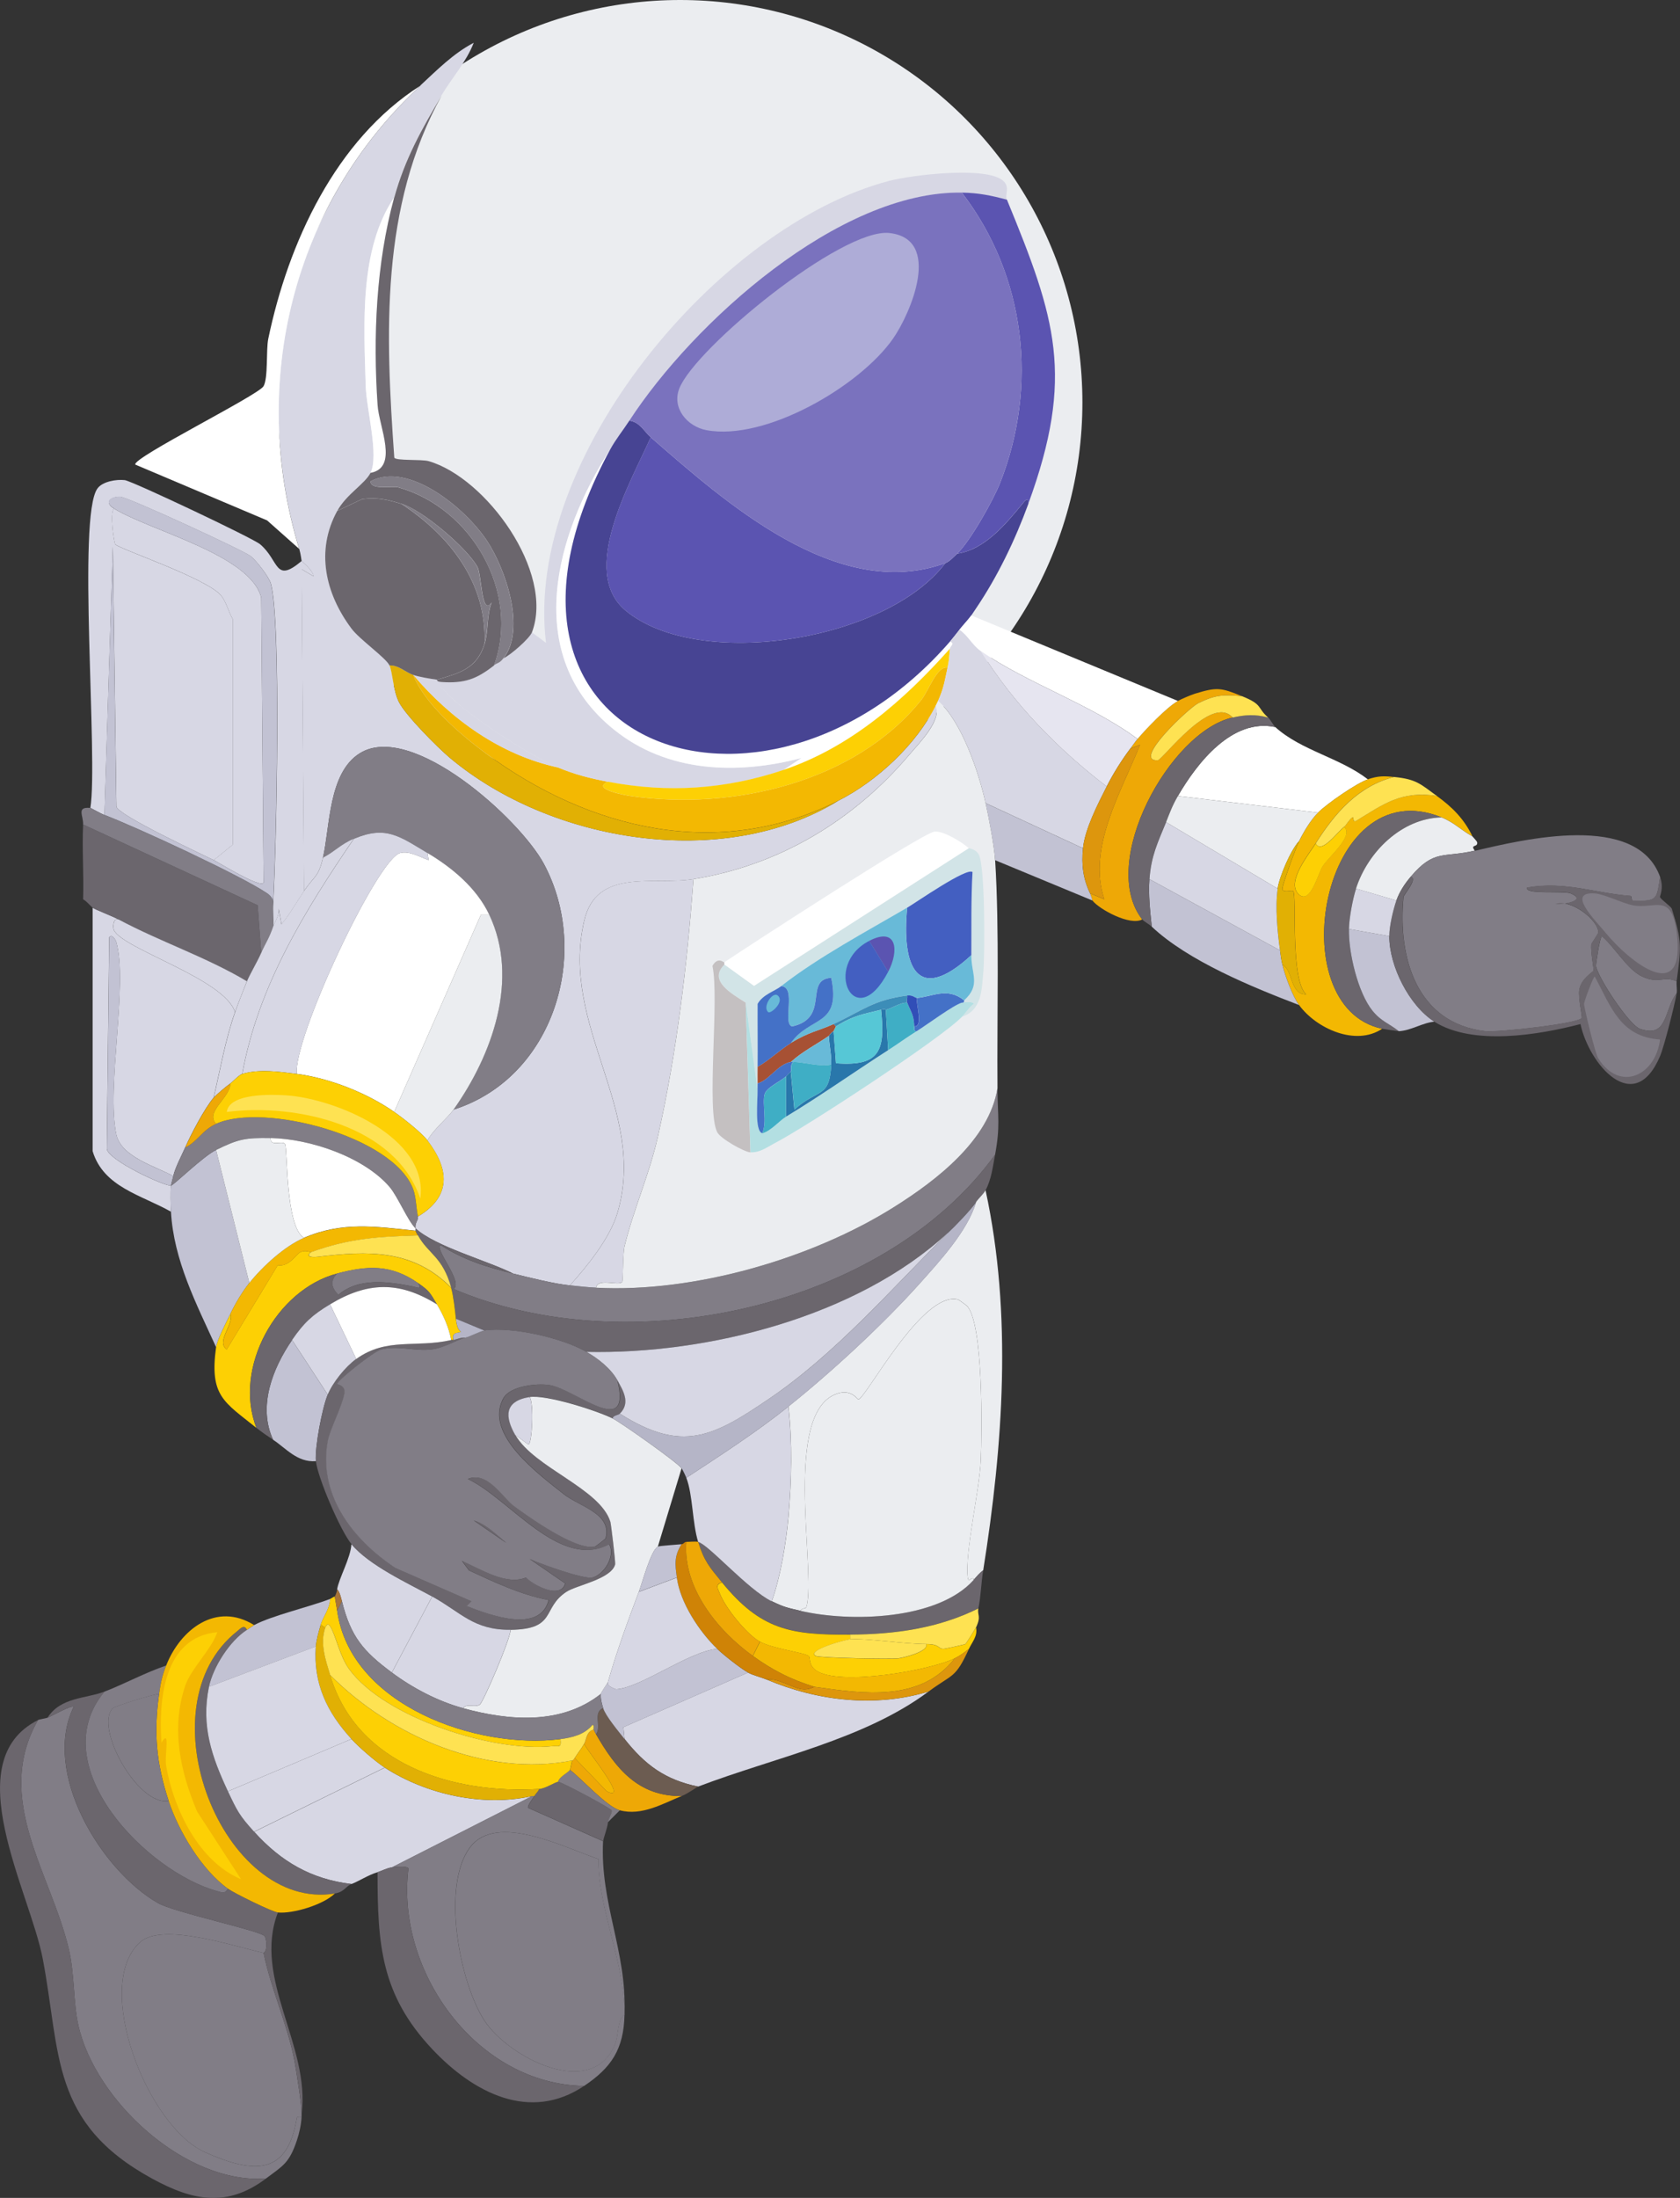 <?xml version="1.0" encoding="UTF-8"?>
<svg id="_レイヤー_2" data-name="レイヤー 2" xmlns="http://www.w3.org/2000/svg" viewBox="0 0 257.74 337.11"><rect x="0" y="0" width="257.74" height="337.11" fill="#333333" stroke="none"/>
  <defs>
    <style>
      .cls-1 {
        fill: #f3b802;
      }

      .cls-2 {
        fill: #fee252;
      }

      .cls-3 {
        fill: #435fc1;
      }

      .cls-4 {
        fill: #fff;
      }

      .cls-5 {
        fill: #e1b004;
      }

      .cls-6 {
        fill: #817d86;
      }

      .cls-7 {
        fill: #b5b5c7;
      }

      .cls-8 {
        fill: #c4c0c1;
      }

      .cls-9 {
        fill: #2977ab;
      }

      .cls-10 {
        fill: #56c7d6;
      }

      .cls-11 {
        fill: #d7d7e4;
      }

      .cls-12 {
        fill: #e6e5f0;
      }

      .cls-13 {
        fill: #aeacd7;
      }

      .cls-14 {
        fill: #68bad8;
      }

      .cls-15 {
        fill: #6b666d;
      }

      .cls-16 {
        fill: #c2c2d3;
      }

      .cls-17 {
        fill: #fdd004;
      }

      .cls-18 {
        fill: #6c5c51;
      }

      .cls-19 {
        fill: #314eb7;
      }

      .cls-20 {
        fill: #5b54b1;
      }

      .cls-21 {
        fill: #7a72be;
      }

      .cls-22 {
        fill: #cf8306;
      }

      .cls-23 {
        fill: #eea806;
      }

      .cls-24 {
        fill: #3c8db8;
      }

      .cls-25 {
        fill: #474493;
      }

      .cls-26 {
        fill: #dd960d;
      }

      .cls-27 {
        fill: #a87439;
      }

      .cls-28 {
        fill: #4471c7;
      }

      .cls-29 {
        fill: #3faec5;
      }

      .cls-30 {
        fill: #a75134;
      }

      .cls-31 {
        fill: #b3dfe2;
      }

      .cls-32 {
        fill: #d2e4e7;
      }

      .cls-33 {
        fill: #ebedf0;
      }
    </style>
  </defs>
  <g id="astronaut">
    <g>
      <circle class="cls-33" cx="104.34" cy="61.72" r="61.72"/>
      <g>
        <path class="cls-11" d="M64.49,13.15c-19.53,18.07-26.36,45.45-18.58,71.05.24.8.33,1.73.36,1.82.05.14,1.78,1.46,1.82,2.37l-1.82-1.09.36,49.37c1.64-2.42,2.21-2.09,2.91-5.1,1.1-4.7.81-13.01,5.65-16.03,7.95-4.96,24.54,10.07,28.24,16.94,7.35,13.68,1.55,32.83-13.85,37.71-.92,1.29-3.15,3.11-4.01,4.74,3.36,4.39,3.72,8.58-1.46,11.66.12.54-.51.95-.36,1.82,2.97,2.77,11.18,5.01,14.94,6.92,2.49.61,6.3,1.58,8.74,1.82,2.57-2.84,6.14-7.22,7.29-11.11,4.67-15.82-8.88-28.6-5.1-44.82,1.9-8.16,10.58-5.38,16.76-6.38,13.17-2.13,24.6-9,33.16-19.13,1.48-1.75,4.94-5.22,4.01-7.47-2.97,5.95-9.03,11.59-14.94,14.57-17.67,10.81-44.1,6.4-59.57-6.56-1.89-1.58-6.8-6.52-7.83-8.56-.9-1.77-.97-4.62-1.46-5.65-.55-1.18-4.58-3.98-5.83-5.65-4.02-5.39-5.52-11.96-2.19-18.04,1.4-2.56,4.24-4.13,5.1-5.83,1.34-2.63-.63-9.88-.73-13.3-.26-9.4-1.04-20.94,4.37-28.97,1.62-5.89,4.22-10.53,7.29-15.67,1.59-2.66,3.78-5.07,4.92-8.02-3.15,1.65-5.64,4.19-8.2,6.56Z"/>
        <path class="cls-11" d="M13.84,123.91c.12.01,1.5.83,2.19,1.09l1.28-41.17.55,39.9c.42,1.38,12.73,7.12,14.94,8.2l2.91-2.37v-34.61c-.64-1.08-1-2.68-1.82-3.64-2.28-2.66-15.66-7.12-16.21-7.83-.17-.22-.9-4.85-.18-5.47-1.59-.97-.52-1.82.91-1.82,1.1,0,18.96,8.25,20.04,9.11.9.71,2.8,3.16,3.1,4.19,1.64,5.68.85,41.21.36,49.01-.08,1.2.05,2.44,0,3.64.39-1.12,1.17-1.84.73-3.46l.55,3.1c1.3-1.59,2.31-3.41,3.46-5.1l-.36-49.37,1.82,1.09c-.04-.91-1.77-2.23-1.82-2.37-4.18,3.54-3.41-.04-6.38-2.55-1.11-.94-19.63-9.7-20.77-9.84-1.25-.15-3.4.19-4.19,1.28-3.14,4.3.13,41.52-1.09,49.01Z"/>
        <path class="cls-11" d="M14.21,139.21v37.35c1.67,5.54,7.5,6.72,12.02,9.29-.05-.84-.1-3.28,0-4.01-.94.15-9.73-3.92-9.84-5.65l.36-32.43c.47-.6,1.03.5,1.09.73,1.82,6.39-1.54,22.29,0,29.51.74,3.45,6.02,4.89,8.74,6.38.32-1.38,1.24-3.04,1.82-4.37.88-2.01,3.01-6.06,4.37-7.65,1.01-4.34,1.8-8.91,3.28-13.12-1.57-5.09-17.09-9.62-18.58-12.57-.13-.25-.25-1.93.73-1.64-.98-.53-3.6-1.52-4.01-1.82Z"/>
        <path class="cls-4" d="M45.9,84.2c-7.78-25.6-.95-52.97,18.58-71.05-12.96,8.27-20.24,24.03-23.32,38.8-.36,1.72,0,6.03-.73,7.29-.81,1.39-20.24,11.02-19.67,12.02l20.22,8.56,4.92,4.37Z"/>
        <path class="cls-15" d="M12.75,126.46c-.17,3.81.12,7.66,0,11.48.53.26,1.12,1.02,1.46,1.28.4.3,3.03,1.3,4.01,1.82,6.38,3.42,13.43,5.75,19.67,9.47.39-.98,1.59-3,2.19-4.37l-.55-7.29-26.78-12.39Z"/>
        <path class="cls-6" d="M12.75,126.46l26.78,12.39.55,7.29c.69-1.57,1.16-2.09,1.82-4.01.05-1.2-.08-2.44,0-3.64.1-.59-.49-1.17-.91-1.46-3.99-2.73-20.05-10.16-24.96-12.02-.68-.26-2.06-1.08-2.19-1.09-2.16-.2-1.03,1.19-1.09,2.55Z"/>
        <path class="cls-1" d="M93.27,119.9c-2.76-.53-5.05-1.11-7.65-2.19-8.81-1.9-16.44-7.4-22.23-14.21,1.72,4.42,7.26,9.18,11.11,12.02,15.94,11.79,35.79,16.52,54.11,7.29,5.91-2.98,11.96-8.62,14.94-14.57.11-.21.29-.56.36-.73.89-2.01,1.01-3.04,1.46-5.1-1.58-.38-2.95,3.59-4.01,4.92-10.19,12.71-28.99,17.02-44.63,14.76-.5-.07-6.18-1.03-3.46-2.19Z"/>
        <path class="cls-5" d="M59.75,102.05c.48,1.02.56,3.88,1.46,5.65,1.04,2.04,5.95,6.98,7.83,8.56,15.47,12.96,41.9,17.36,59.57,6.56-18.31,9.23-38.17,4.5-54.11-7.29-3.85-2.85-9.39-7.6-11.11-12.02-1.21-.41-2.24-1.51-3.64-1.46Z"/>
        <path class="cls-11" d="M17.49,78c-.72.61.01,5.25.18,5.47.55.71,13.93,5.17,16.21,7.83.82.96,1.18,2.56,1.82,3.64v34.61s-2.91,2.37-2.91,2.37c.75.37,7.13,4.35,7.65,3.46l-.36-43.72c-1.69-6.6-16.86-10.16-22.59-13.66Z"/>
        <path class="cls-16" d="M17.49,78c5.73,3.5,20.9,7.07,22.59,13.66l.36,43.72c-.52.89-6.9-3.1-7.65-3.46-2.21-1.08-14.51-6.82-14.94-8.2l-.55-39.9-1.28,41.17c4.9,1.86,20.97,9.3,24.96,12.02.42.29,1.01.86.91,1.46.49-7.79,1.27-43.32-.36-49.01-.3-1.03-2.2-3.48-3.1-4.19-1.08-.86-18.94-9.11-20.04-9.11-1.43,0-2.5.85-.91,1.82Z"/>
        <path class="cls-11" d="M18.21,141.03c-.98-.29-.85,1.39-.73,1.64,1.49,2.95,17.01,7.48,18.58,12.57.54-1.54,1.22-3.2,1.82-4.74-6.24-3.72-13.29-6.06-19.67-9.47Z"/>
        <path class="cls-16" d="M26.23,181.84c.04-.28.26-1.02.36-1.46-2.73-1.48-8.01-2.93-8.74-6.38-1.54-7.22,1.82-23.12,0-29.51-.06-.23-.63-1.33-1.09-.73l-.36,32.43c.1,1.73,8.9,5.79,9.84,5.65Z"/>
        <g>
          <path class="cls-11" d="M81.61,96.95c-.36.96-3.26,3.49-4.37,4.01-.65.84-.87.63-1.46,1.09-2.72,2.13-4.55,2.77-8.02,2.55-.57.78-.1.74.36,1.28,3.02,3.49,13.16,10.05,17.49,11.84,2.6,1.08,4.89,1.66,7.65,2.19,9.25,1.77,18.1,1.16,26.96-1.82l2.73-1.82c-9.85,2.58-20.56,2.26-28.78-4.37-14.15-11.41-8.98-29.9-.55-42.99.81-1.49,1.98-2.94,2.91-4.37,9.76-15,32.14-35.27,51.01-34.98,2.55.04,4.5.45,6.92,1.09-.33-.8.55-1.93-.55-2.91-2.57-2.31-14.08-.89-17.49,0-26.26,6.87-56.14,42.7-52.65,70.87l-2.19-1.64Z"/>
          <path class="cls-4" d="M56.84,72.54c4.37-.8,1.32-7.04,1.09-10.38-.71-10.48-.24-21.7,2.55-31.88-5.41,8.03-4.64,19.57-4.37,28.97.1,3.42,2.07,10.67.73,13.3Z"/>
          <path class="cls-4" d="M120.23,118.08c10.19-3.43,18.44-10.64,25.5-18.58.03-.38.87-.85,0-1.09-28.62,32.98-76.91,16.11-52.1-29.51-8.44,13.09-13.61,31.58.55,42.99,8.22,6.63,18.93,6.95,28.78,4.37l-2.73,1.82Z"/>
          <path class="cls-17" d="M120.23,118.08c-8.86,2.98-17.71,3.59-26.96,1.82-2.72,1.16,2.96,2.11,3.46,2.19,15.65,2.26,34.44-2.05,44.63-14.76,1.06-1.33,2.42-5.3,4.01-4.92.24-1.11.27-1.81.36-2.91-7.07,7.94-15.31,15.15-25.5,18.58Z"/>
          <path class="cls-11" d="M63.39,103.51c5.79,6.81,13.41,12.31,22.23,14.21-4.33-1.79-14.47-8.36-17.49-11.84-.46-.53-.93-.5-.36-1.28-.92-.06-.69-.36-.73-.36-.99-.13-2.76-.43-3.64-.73Z"/>
          <g>
            <path class="cls-15" d="M60.48,30.27c-2.79,10.18-3.26,21.4-2.55,31.88.23,3.35,3.28,9.59-1.09,10.38-.87,1.7-3.7,3.27-5.1,5.83l3.83-1.82c2.46-.29,3.88.1,6.01.73,3.29.98,10.04,6.78,11.66,9.66.67,1.19.6,7.76,2.19,5.47-.8,2.05-.46,4.33-1.09,6.38-1.18,3.79-3.84,4.46-7.29,5.47.04,0-.19.31.73.36,3.47.22,5.3-.42,8.02-2.55,4.07-11.21-3.47-24.21-14.76-27.33-.8-.22-4.24.49-4.19-.91,5.83-3.09,14.56,4.14,17.85,9.11,2.86,4.32,6.03,13.54,2.55,18.04,1.11-.52,4.01-3.05,4.37-4.01,3.46-9.23-7.05-23.68-15.85-26.23-1.09-.32-5.09-.02-5.28-.55-1.35-18.95-2.17-38.48,7.29-55.56-3.07,5.14-5.67,9.78-7.29,15.67Z"/>
            <path class="cls-15" d="M51.73,78.37c-3.33,6.08-1.84,12.65,2.19,18.04,1.24,1.67,5.27,4.47,5.83,5.65,1.4-.06,2.43,1.04,3.64,1.46.89.3,2.66.6,3.64.73,3.44-1.01,6.11-1.68,7.29-5.47.45-9.31-5.32-16.64-12.75-21.5-2.13-.63-3.55-1.02-6.01-.73l-3.83,1.82Z"/>
            <path class="cls-6" d="M75.78,102.05c.59-.46.81-.25,1.46-1.09,3.48-4.5.31-13.71-2.55-18.04-3.29-4.97-12.03-12.2-17.85-9.11-.05,1.4,3.39.69,4.19.91,11.29,3.12,18.82,16.11,14.76,27.33Z"/>
            <path class="cls-6" d="M61.57,77.27c7.43,4.85,13.2,12.19,12.75,21.5.64-2.04.3-4.33,1.09-6.38-1.59,2.29-1.52-4.28-2.19-5.47-1.62-2.87-8.37-8.68-11.66-9.66Z"/>
          </g>
          <g>
            <path class="cls-25" d="M96.55,64.52c-.93,1.43-2.1,2.88-2.91,4.37-24.81,45.62,23.48,62.49,52.1,29.51.5-.58.98-1.22,1.46-1.82.54-.69,1.37-1.55,1.82-2.19.24-.34.49-.74.73-1.09,3.33-4.93,5.98-10.46,8.02-16.03.07-1.28-.65-.31-.91,0-2.53,3.09-5.8,7.05-10.02,7.65-.5.46-1.15,1.21-1.82,1.46-9.01,11.95-37.78,16.54-49.01,7.29-7.24-5.97.73-19.65,3.83-26.6-1.03-.89-1.68-2.35-3.28-2.55Z"/>
            <path class="cls-20" d="M147.56,29.54c9.79,12.72,11.77,29.67,5.83,44.63-1.02,2.57-4.6,8.95-6.56,10.75,4.22-.6,7.49-4.57,10.02-7.65.26-.31.98-1.28.91,0,7.15-19.59,4.21-28.43-3.28-46.64-2.43-.65-4.37-1.05-6.92-1.09Z"/>
            <path class="cls-20" d="M145.01,86.38c-16.63,6.04-33.92-9.54-45.18-19.31-3.1,6.95-11.07,20.63-3.83,26.6,11.22,9.25,40,4.67,49.01-7.29Z"/>
            <g>
              <path class="cls-21" d="M96.55,64.52c1.6.2,2.25,1.66,3.28,2.55,11.26,9.77,28.55,25.35,45.18,19.31.67-.24,1.32-.99,1.82-1.46,1.96-1.8,5.54-8.18,6.56-10.75,5.94-14.97,3.97-31.91-5.83-44.63-18.87-.29-41.25,19.98-51.01,34.98Z"/>
              <path class="cls-13" d="M136.45,35.74c-7.3-.81-29.83,17.66-32.24,23.86-1.16,2.98,1.2,5.82,4.19,6.38,9.06,1.68,23.49-6.72,28.6-14.03,2.75-3.94,7.58-15.31-.55-16.21Z"/>
            </g>
          </g>
        </g>
      </g>
      <g>
        <path class="cls-6" d="M91.45,197.51c-1.28-.07-2.72-.24-4.01-.36-2.45-.24-6.26-1.21-8.74-1.82-3.94-.97-7.62-2.08-11.11-4.37-1.03.56,3.54,5.7,2,6.74,26.55,11.36,65.83,3.19,83.07-20.59.82-4.43.4-5.78.36-10.2-1.27,7.95-9.38,14.14-15.85,18.22-12.65,7.96-30.75,13.17-45.73,12.39Z"/>
        <path class="cls-15" d="M78.7,195.32c-3.76-1.92-11.97-4.15-14.94-6.92.02.12-.03.25,0,.36.06.26.23.49.36.73,1.58,2.86,3.75,3.2,5.1,8.02.34,1.23.6,3.41.73,4.74l4.37,1.82c4.34-.58,11.84,1.1,15.67,3.28,18.57.4,41.47-5.38,55.38-18.22,1.18-1.09,3.47-3.46,4.37-4.74.42-.6,1.17-1.29,1.46-1.82.91-1.72,1.11-3.59,1.46-5.47-17.24,23.78-56.52,31.95-83.07,20.59,1.54-1.04-3.04-6.18-2-6.74,3.5,2.3,7.18,3.4,11.11,4.37Z"/>
        <path class="cls-17" d="M35.34,201.52c-.57,1.19-2.03,3.95-2.19,5.1-1.03,7.51,1.21,8.38,6.19,12.39-3.61-9.2,3.08-21.24,12.39-23.68,4.7-1.23,8.24-1.42,12.39,1.46,1.79,1.25,1.82,1.46,2.91,3.28,1,1.67,1.84,3.54,2.19,5.47.12-.03.25.03.36,0-.46-1.4,1.06-1,1.09-1.28.02-.12-.54-.11-.73-2-.13-1.32-.38-3.51-.73-4.74-5.89-5.94-12.74-5.68-20.59-4.74-.44.05-1.95.1-.91-.73-.08.03-.82-.38-1.64,0-.58.27-1.74,2.32-3.46,2l-7.83,12.93c-1.72-1.23,1.2-3.93.55-5.47Z"/>
        <path class="cls-16" d="M26.23,181.84c-.1.73-.05,3.17,0,4.01.41,7.45,3.91,14.16,6.92,20.77.16-1.15,1.61-3.92,2.19-5.1.78-1.61,1.8-3.34,2.91-4.74l-5.1-20.4c-1.97.96-6.49,5.4-6.92,5.47Z"/>
        <path class="cls-16" d="M41.9,220.83c1.97,1.29,3.7,3.5,6.56,3.28-.18-2.08.95-8.14,1.82-10.2l-5.47-8.38c-3.02,4.39-5.27,10.21-2.91,15.3Z"/>
        <path class="cls-15" d="M39.35,219.01c.73.59,1.76,1.3,2.55,1.82-2.35-5.09-.11-10.91,2.91-15.3,1.85-2.69,3.12-3.83,5.83-5.47,5.72-3.46,10.59-3.61,16.4,0-1.09-1.82-1.12-2.03-2.91-3.28.69,1.12-.08.67-.73.55-3.8-.75-8.35-1.43-11.48,1.28-1.05-1.07-1.3-2.11-.18-3.28-9.31,2.44-16,14.48-12.39,23.68Z"/>
        <path class="cls-6" d="M49.55,131.56c1.81-.95,2.73-2.07,4.74-2.91,4.93-2.07,6.95-.4,11.29,2.19,3.81,2.27,7.53,5.37,9.47,9.47,4.68,9.87.46,21.5-5.47,29.88,15.4-4.88,21.2-24.03,13.85-37.71-3.7-6.88-20.29-21.9-28.24-16.94-4.84,3.02-4.55,11.34-5.65,16.03Z"/>
        <path class="cls-11" d="M87.44,197.14c1.29.13,2.73.3,4.01.36.23-1.59,3.5-.19,4.01-.91.16-.22.09-4.33.36-5.47,1.37-5.61,3.82-11.05,5.1-16.76,2.91-12.94,4.5-26.32,5.47-39.53-6.18,1-14.86-1.79-16.76,6.38-3.78,16.22,9.77,29,5.1,44.82-1.15,3.89-4.72,8.27-7.29,11.11Z"/>
        <path class="cls-33" d="M60.48,170.55c1.37.95,4.15,3.13,5.1,4.37.86-1.63,3.09-3.44,4.01-4.74,5.93-8.37,10.14-20.01,5.47-29.88h-1.28s-13.3,30.24-13.3,30.24Z"/>
        <path class="cls-6" d="M33.15,172.37c-2.15.98-2.8,2.69-4.74,3.64-.58,1.33-1.5,2.99-1.82,4.37-.1.44-.33,1.18-.36,1.46.44-.07,4.96-4.5,6.92-5.47,3.44-1.69,4.48-1.89,8.38-1.82,5.99.11,14.22,2.86,18.22,7.47,1.27,1.46,2.84,5.29,4.01,6.38-.15-.88.48-1.28.36-1.82-.27-1.26-.28-2.99-.73-4.19-3.06-8.17-23.03-13.31-30.24-10.02Z"/>
        <path class="cls-11" d="M49.55,131.56c-.7,3.01-1.27,2.69-2.91,5.1-1.15,1.69-2.16,3.51-3.46,5.1l-.55-3.1c.45,1.62-.34,2.35-.73,3.46-.66,1.92-1.13,2.44-1.82,4.01-.6,1.37-1.8,3.39-2.19,4.37-.61,1.53-1.28,3.19-1.82,4.74-1.48,4.2-2.27,8.78-3.28,13.12.47-.54,1.91-1.74,2.55-2.19.36-.25,1.32-1.3,1.82-1.46,2.43-13.43,9.57-24.99,17.12-36.07-2.01.84-2.92,1.97-4.74,2.91Z"/>
        <path class="cls-23" d="M32.79,168.36c-1.36,1.59-3.49,5.64-4.37,7.65,1.93-.95,2.58-2.66,4.74-3.64-1.76-1.86,2.17-3.97,2.19-6.19-.64.44-2.09,1.64-2.55,2.19Z"/>
        <g>
          <path class="cls-15" d="M69.59,205.52c-.11.03-.25-.03-.36,0-5.46,1.26-9.89-.45-14.57,2.91-1.68,1.21-3.58,3.59-4.37,5.47-.87,2.06-2.01,8.12-1.82,10.2.22,2.43,3.78,10.75,5.47,12.75,2.74,3.26,8.62,5.95,12.39,8.02,4.36,2.39,6.36,5.18,12.02,5.1,7.14-.1,4.74-3.32,8.56-5.83,1.55-1.02,6.85-1.94,7.47-4.19.09-.32-.63-6.24-.73-6.56-1.59-5.11-11.67-8.26-14.57-13.3-1.61-2.79-1.71-5.18,2.19-5.83,2.52-.42,10.28,2.06,12.75,3.28.05-.47.81-.46,1.09-.73,1.72-1.67.45-3.62-.36-5.1,2.27,9.2-6.49,1.34-10.38.73-1.99-.31-6.07.15-7.1,2-3.08,5.53,5.49,11.72,9.29,14.76,2.34,1.87,7.42,2.94,6.38,6.74-.03.1-1.54,1.25-1.64,1.28-2.87.62-10.04-4.47-12.39-6.19-1.71-1.26-4.11-5.47-7.1-4.19,6.53,3.13,14.1,14,21.68,10.02,1.01,1.79-.79,4.63-2.55,5.1-1.32.36-9.08-2.45-10.57-3.28-2.29-1.28-5.06-4.77-7.65-5.47l14.03,9.66c-.72,2.46-4.81.31-6.01-.91-3.04,1.24-6.86-1.26-9.84-2.55l1.09,1.46c3.94,1.83,7.89,3.7,12.21,4.55-1.32,5.19-9.1,2.28-12.57.91l.73-.73-11.66-5.1c-6.97-4.63-11.84-11.56-10.38-19.49.33-1.78,2.2-5.3,2.55-7.29.22-1.27-1.1-1.32-1.09-1.46.01-.57,5.61-4.99,6.74-5.28,2.53-.66,5.11.28,7.65,0,2.09-.23,4-1.52,5.28-1.82-.65-.07-1.22.21-1.82.36Z"/>
          <path class="cls-6" d="M74.32,204.07c-.62.08-2.22.93-2.91,1.09-1.29.3-3.2,1.59-5.28,1.82-2.54.28-5.12-.66-7.65,0-1.13.29-6.73,4.72-6.74,5.28,0,.14,1.31.19,1.09,1.46-.35,1.99-2.22,5.51-2.55,7.29-1.46,7.93,3.42,14.87,10.38,19.49l11.66,5.1-.73.73c3.47,1.37,11.25,4.28,12.57-.91-4.32-.85-8.27-2.72-12.21-4.55l-1.09-1.46c2.97,1.29,6.8,3.79,9.84,2.55,1.2,1.22,5.29,3.37,6.01.91l-14.03-9.66c2.59.69,5.36,4.19,7.65,5.47,1.48.83,9.25,3.63,10.57,3.28,1.76-.47,3.56-3.31,2.55-5.1-7.58,3.98-15.15-6.89-21.68-10.02,3-1.28,5.39,2.93,7.1,4.19,2.35,1.72,9.52,6.82,12.39,6.19.1-.02,1.61-1.18,1.64-1.28,1.04-3.8-4.04-4.88-6.38-6.74-3.8-3.03-12.37-9.22-9.29-14.76,1.03-1.85,5.12-2.32,7.1-2,3.89.61,12.65,8.47,10.38-.73-1.01-1.83-2.98-3.37-4.74-4.37-3.83-2.18-11.32-3.86-15.67-3.28Z"/>
        </g>
        <path class="cls-4" d="M41.53,174.55c-.15,1.39,1.79.33,2.19.91.42.61.04,12.7,2.91,14.39,5.91-2.53,10.99-1.73,17.12-1.09-.03-.11.02-.25,0-.36-1.17-1.09-2.74-4.91-4.01-6.38-4-4.61-12.23-7.36-18.22-7.47Z"/>
        <path class="cls-1" d="M46.63,189.86c-2.98,1.28-6.36,4.39-8.38,6.92-1.11,1.39-2.13,3.12-2.91,4.74.65,1.54-2.27,4.24-.55,5.47l7.83-12.93c1.72.32,2.88-1.74,3.46-2,.82-.38,1.56.03,1.64,0,5.89-2.11,10.2-2.37,16.4-2.55-.13-.24-.3-.47-.36-.73-6.13-.64-11.22-1.44-17.12,1.09Z"/>
        <path class="cls-2" d="M47.73,192.04c-1.03.83.47.78.91.73,7.85-.94,14.69-1.21,20.59,4.74-1.35-4.82-3.53-5.16-5.1-8.02-6.2.18-10.51.44-16.4,2.55Z"/>
        <path class="cls-7" d="M69.95,202.25c.18,1.89.74,1.88.73,2-.04.28-1.55-.12-1.09,1.28.6-.15,1.18-.43,1.82-.36.7-.16,2.3-1.01,2.91-1.09l-4.37-1.82Z"/>
        <path class="cls-4" d="M50.64,200.06l4.01,8.38c4.68-3.37,9.11-1.66,14.57-2.91-.35-1.92-1.19-3.8-2.19-5.47-5.8-3.61-10.67-3.46-16.4,0Z"/>
        <path class="cls-11" d="M44.81,205.52l5.47,8.38c.79-1.88,2.69-4.26,4.37-5.47l-4.01-8.38c-2.71,1.64-3.98,2.78-5.83,5.47Z"/>
        <path class="cls-6" d="M51.73,195.32c-1.12,1.17-.87,2.21.18,3.28,3.12-2.7,7.68-2.03,11.48-1.28.65.13,1.42.57.73-.55-4.14-2.88-7.69-2.69-12.39-1.46Z"/>
        <path class="cls-33" d="M33.15,176.38l5.1,20.4c2.02-2.53,5.4-5.64,8.38-6.92-2.87-1.7-2.5-13.78-2.91-14.39-.39-.58-2.33.48-2.19-.91-3.9-.07-4.94.13-8.38,1.82Z"/>
        <g>
          <path class="cls-4" d="M180.71,122.09l21.5,2.55c1.31-1.33,5.93-4.54,7.65-5.1-4.3-3.33-10.22-4.41-14.21-8.02-6.6-1.41-11.97,5.47-14.94,10.57Z"/>
          <path class="cls-1" d="M209.86,119.54c-1.72.56-6.34,3.77-7.65,5.1-1.16,1.18-2.16,2.89-2.91,4.37-.37.74-2.78,7.15-2.55,7.47.31.43,1.45.02,1.64.18.62.53-.51,13.62,2,15.85-2.48.08-1.98-3.69-3.64-4.55.4,1.69,1.55,4.83,2.55,6.19,2.61,3.58,8.65,6.37,12.75,3.64-15.78-3.31-9.29-39.85,9.11-32.43,1.94.78,3.01,1.97,4.74,2.91-1.31-2.69-3.09-4.47-5.47-6.19-5.44-.84-8.15,1.23-12.39,3.83-.55.34-.33-.69-.55-.55-.5.32-1.01,1.27-1.28,1.46,1.48,1.4-2.15,4.34-3.28,6.01-.73,1.09-1.97,6.28-3.83,4.19-1.68-1.89,1.69-6.01,2.73-7.65,2.96-4.66,6.53-8.82,12.02-10.2-1.66-.17-2.44-.15-4.01.36Z"/>
          <path class="cls-23" d="M183.26,106.42c-.58.18-2.05.81-2.55,1.09-1.75.98-4.83,4.22-6.19,5.83-.38.45-.74.99-1.09,1.46l1.46-.55c-2.86,7.2-8.12,15.78-5.47,23.68l-2.19-.91c.18.36.33,1.05.36,1.09,1.05,1.37,5.81,3.94,7.65,2.91-6.82-8.68,4.25-28.8,13.85-30.97-3.26-3.66-10.76,6.52-11.48,6.56-4.04.2,4.82-8.06,6.19-8.74,2.58-1.28,3.81-1.36,6.74-1.09-3.21-1.3-3.8-1.44-7.29-.36Z"/>
          <path class="cls-16" d="M176.34,134.84c-.17,2.44.11,4.88.36,7.29,5.59,5.28,15.47,9.29,22.59,12.02-1-1.37-2.15-4.5-2.55-6.19-.19-.79-.25-1.39-.36-2.19l-20.04-10.93Z"/>
          <path class="cls-15" d="M212.05,157.79c.28.06,2.42.37,2.55.36-1.48-1.18-2.69-1.49-4.01-3.1-2.28-2.78-3.72-8.97-3.64-12.57.03-1.67.58-4.61,1.09-6.19,1.81-5.62,6.97-10.78,13.12-10.93-18.4-7.42-24.89,29.12-9.11,32.43Z"/>
          <path class="cls-15" d="M189.09,110.06c-9.6,2.17-20.66,22.29-13.85,30.97.2.25,1.16.81,1.46,1.09-.26-2.41-.54-4.85-.36-7.29.25-3.56,1.28-5.65,2.55-8.74.65-1.57.93-2.47,1.82-4.01,2.96-5.1,8.34-11.98,14.94-10.57-.29-.26-.81-1.21-1.09-1.46-1.95-.53-3.5-.44-5.47,0Z"/>
          <path class="cls-16" d="M152.66,131.93l14.94,6.19s-.19-.73-.36-1.09c-1.09-2.25-1.34-4.42-1.09-6.92l-14.94-6.92c.47,2.16,1.33,6.67,1.46,8.74Z"/>
          <path class="cls-33" d="M208.04,136.3l6.19,1.82c.47-1.34,1.26-2.55,2.19-3.64,3.61-4.28,5.05-2.88,9.84-4.01-.79-1.03.51-.45.36-1.28-.03-.18-.7-.86-.73-.91-1.73-.94-2.79-2.13-4.74-2.91-6.14.15-11.31,5.31-13.12,10.93Z"/>
          <path class="cls-16" d="M206.95,142.49c-.08,3.6,1.37,9.79,3.64,12.57,1.32,1.61,2.53,1.92,4.01,3.1,1.89-.09,3.6-1.29,5.47-1.46-3.88-2.45-6.95-8.58-6.92-13.12l-6.19-1.09Z"/>
          <path class="cls-2" d="M213.87,119.17c-5.49,1.39-9.07,5.54-12.02,10.2.89,1.7,3.32-1.79,4.37-2.55.26-.19.77-1.14,1.28-1.46.22-.14,0,.89.55.55,4.23-2.59,6.95-4.67,12.39-3.83-2.57-1.87-3.17-2.57-6.56-2.91Z"/>
          <path class="cls-2" d="M189.09,110.06c1.97-.44,3.51-.53,5.47,0-1.78-1.56-.73-1.95-4.01-3.28-2.93-.27-4.16-.19-6.74,1.09-1.37.68-10.23,8.94-6.19,8.74.71-.03,8.22-10.22,11.48-6.56Z"/>
          <path class="cls-11" d="M145.74,98.41c.87.24.03.71,0,1.09-.09,1.11-.12,1.8-.36,2.91-.45,2.06-.57,3.1-1.46,5.1,3.57,3.07,6.25,10.93,7.29,15.67l14.94,6.92c.29-2.95,2.3-6.83,3.64-9.47-7.51-5.74-14.3-12.7-19.31-20.77-1.32-.92-1.97-2.41-3.28-3.28-.47.6-.96,1.25-1.46,1.82Z"/>
          <path class="cls-4" d="M147.19,96.58c1.31.87,1.96,2.36,3.28,3.28,7.01,4.89,17,8.22,24.05,13.48,1.37-1.61,4.44-4.84,6.19-5.83l-31.7-13.12c-.45.64-1.28,1.5-1.82,2.19Z"/>
          <path class="cls-33" d="M180.71,122.09c-.89,1.54-1.18,2.43-1.82,4.01l17.12,10.2c.26-1.81,1.95-5.82,3.28-7.29.75-1.49,1.75-3.19,2.91-4.37l-21.5-2.55Z"/>
          <path class="cls-5" d="M196.02,136.3c-.4,2.81-.03,6.64.36,9.47.11.79.18,1.4.36,2.19,1.66.86,1.17,4.64,3.64,4.55-2.51-2.23-1.39-15.32-2-15.85-.19-.16-1.33.25-1.64-.18-.23-.32,2.18-6.73,2.55-7.47-1.33,1.47-3.02,5.47-3.28,7.29Z"/>
          <path class="cls-17" d="M201.85,129.38c-1.04,1.64-4.42,5.76-2.73,7.65,1.86,2.09,3.09-3.1,3.83-4.19,1.13-1.67,4.76-4.61,3.28-6.01-1.05.76-3.48,4.25-4.37,2.55Z"/>
          <path class="cls-12" d="M150.47,99.86c5.01,8.07,11.8,15.03,19.31,20.77,1.02-2,2.29-4.04,3.64-5.83.36-.47.71-1.01,1.09-1.46-7.05-5.26-17.03-8.59-24.05-13.48Z"/>
          <path class="cls-26" d="M173.43,114.8c-1.36,1.79-2.62,3.83-3.64,5.83-1.35,2.65-3.36,6.53-3.64,9.47-.24,2.5,0,4.68,1.09,6.92l2.19.91c-2.66-7.9,2.61-16.48,5.47-23.68l-1.46.55Z"/>
          <g>
            <path class="cls-6" d="M226.26,130.47c-4.79,1.13-6.23-.27-9.84,4.01,1.19.24-1.06,2.72-1.09,3.1-.91,9.38,2.05,19.39,12.57,20.59,1.8.2,14.04-1.13,14.76-2,.14-.17-.58-3.16-.36-4.37.31-1.74,2.14-2.74,2.19-2.91.05-.2-.46-2.91-.36-4.01.01-.14,1.09-1.72,1.09-1.82.03-1.96-4.3-5.26-6.56-4.37.97.11,4.96-.51,2.37-1.64-1.11-.49-7.2.21-6.74-.91,5.9-1.01,10.47.88,15.85,1.28.28.02.09.72.36.73,3.84.14,3.66-.19,4.19-3.64-3.57-9.98-20.97-5.76-28.42-4.01Z"/>
            <path class="cls-6" d="M257.23,152.33c.1-.56-.08-1.25,0-1.82-1.93-.9-2.72.45-5.28-.73-2.29-1.05-4.26-4.58-6.19-6.19-.29,0-.94,4.32-.91,4.55.2,1.67,5.07,9.07,6.74,9.66,4.33,1.53,3.68-2.97,5.65-5.47Z"/>
            <g>
              <path class="cls-15" d="M216.42,134.48c-.92,1.09-1.72,2.3-2.19,3.64-.51,1.46-1.08,3.96-1.09,5.47-.02,4.54,3.04,10.67,6.92,13.12,5.92,3.73,16.03,2.02,22.41.36,1.31,6.14,8.22,14.32,12.21,4.92.64-1.51,2.24-7.82,2.55-9.66-1.97,2.5-1.32,6.99-5.65,5.47-1.67-.59-6.54-7.99-6.74-9.66-.03-.23.62-4.55.91-4.55,1.93,1.61,3.9,5.14,6.19,6.19,2.56,1.18,3.35-.17,5.28.73.7-5.18.87-6.01-.73-11.11-.12-.39-1.65-1.38-1.82-1.82-.06-.14.64-1.32,0-3.1-.53,3.45-.35,3.78-4.19,3.64-.28,0-.08-.71-.36-.73-5.38-.4-9.95-2.28-15.85-1.28-.46,1.12,5.63.43,6.74.91,2.59,1.13-1.4,1.75-2.37,1.64,2.26-.89,6.59,2.41,6.56,4.37,0,.11-1.08,1.68-1.09,1.82-.1,1.1.41,3.81.36,4.01-.04.18-1.87,1.17-2.19,2.91-.22,1.21.5,4.2.36,4.37-.72.87-12.96,2.21-14.76,2-10.52-1.19-13.48-11.21-12.57-20.59.04-.38,2.28-2.86,1.09-3.1Z"/>
              <path class="cls-6" d="M244.66,137.03c-4.36-.27-.07,3.93,1.64,6.01,3.76,4.57,12.38,11.39,10.93,0-.8-6.27-3.35-3.52-6.74-4.19-1.56-.31-4.42-1.73-5.83-1.82Z"/>
              <path class="cls-6" d="M244.66,149.78c-.22,0-1.63,3.81-1.64,4.19-.01.49,1.68,7.59,2.19,8.38,3.32,5.21,8.77,2.63,9.47-2.91-6.12-.42-7.5-4.99-10.02-9.66Z"/>
            </g>
          </g>
          <path class="cls-11" d="M208.04,136.3c-.51,1.58-1.06,4.53-1.09,6.19l6.19,1.09c0-1.51.58-4,1.09-5.47l-6.19-1.82Z"/>
          <path class="cls-11" d="M176.34,134.84l20.04,10.93c-.4-2.84-.76-6.66-.36-9.47l-17.12-10.2c-1.27,3.1-2.3,5.18-2.55,8.74Z"/>
        </g>
        <path class="cls-4" d="M65.58,130.83l.18,1.09c-1.28-.44-2.95-1.47-4.37-1.09-3.53.92-16.49,28.56-15.85,33.88,5.08.67,10.73,2.91,14.94,5.83l13.3-30.24h1.28c-1.94-4.1-5.67-7.2-9.47-9.47Z"/>
        <path class="cls-11" d="M54.29,128.65c-7.56,11.08-14.69,22.64-17.12,36.07,2.56-.79,5.77-.34,8.38,0-.64-5.32,12.32-32.96,15.85-33.88,1.42-.37,3.09.65,4.37,1.09l-.18-1.09c-4.34-2.59-6.37-4.26-11.29-2.19Z"/>
        <g>
          <path class="cls-17" d="M37.16,164.72c-.5.16-1.46,1.21-1.82,1.46-.02,2.22-3.94,4.33-2.19,6.19,7.21-3.29,27.18,1.85,30.24,10.02.45,1.2.46,2.93.73,4.19,5.18-3.08,4.82-7.26,1.46-11.66-.95-1.24-3.73-3.42-5.1-4.37-4.21-2.92-9.85-5.16-14.94-5.83-2.61-.34-5.82-.79-8.38,0Z"/>
          <path class="cls-2" d="M43.9,168c-2.11-.14-8.74-.38-9.11,2.55,10.57-1.37,25.92,2.01,29.69,13.3,1.33-9.41-13.03-15.36-20.59-15.85Z"/>
        </g>
        <g>
          <path class="cls-6" d="M95.82,309c0-.12,0-.24,0-.36-.02-7.64-4.03-15.8-4.01-23.5-5.28-1.79-15.61-7.16-19.67-1.82-4.45,5.84-1.66,20.72,2.19,26.6,3.69,5.65,16.45,12.27,20.04,3.64.54-1.31.32-3.83,1.46-4.55Z"/>
          <path class="cls-6" d="M46.27,324.67c.01-.12,0-.24,0-.36.08-1.08-.82-6.74-1.09-8.2-1.05-5.54-3.61-11.02-4.74-16.58-4.47-.97-15.49-4.75-18.95-1.64-7.31,6.58,1.03,28.26,10.02,32.24,7.56,3.35,12.59,3.49,14.03-5.28.05-.31.72-.14.73-.18Z"/>
          <path class="cls-6" d="M7.28,263.46c-.32.12-1.2.23-1.46.36-6.89,12.14,2.01,23.53,4.74,35.16.91,3.86.66,8.1,1.46,11.66,2.59,11.57,16.43,24.39,28.78,23.5,2.66-1.99,3.57-2.37,4.74-5.83.38-1.14.67-2.43.73-3.64,0,.04-.68-.13-.73.18-1.43,8.77-6.46,8.64-14.03,5.28-8.99-3.99-17.33-25.67-10.02-32.24,3.45-3.11,14.47.67,18.95,1.64.64-.3.44-2.18.18-2.55-.59-.85-13.85-3.64-16.4-5.1-8.71-4.99-17.82-19.99-12.93-30.06-.23-.4-3.3,1.37-4.01,1.64Z"/>
          <path class="cls-33" d="M149.74,184.39c-1.33,4.45-5.6,9.06-8.74,12.57-5.61,6.25-13.47,13.52-20.04,18.76.62,5.54.49,11.4,0,16.94-.36,4.05-1.19,9.09-2.55,12.93,1.95.94,2.33.98,4.37,1.46.72-.8.86.19,1.09-1.28,1.01-6.48-3.44-28.61,4.19-31.88,2.49-1.07,3.44.75,3.64.73,1.12-.11,9.84-16.76,15.3-15.3.08.02,1.17.81,1.28.91,2.63,2.38,2.36,19.67,2.19,23.68-.2,4.77-2.46,14.09-2,18.04.11.97.79-.43.91.36.43-.48.93-1.1,1.46-1.46,3.04-19.1,4.49-39.24.36-58.3-.28.54-1.04,1.22-1.46,1.82Z"/>
          <path class="cls-11" d="M114.77,256.53l-19.13,8.38.18,1.82c3.14,3.96,6.23,6.26,11.29,7.29,11.76-4.48,25.42-7.19,35.34-14.57-8.15,2.47-16.99,1.46-24.78-1.82-.78-.33-2.25-.71-2.91-1.09Z"/>
          <path class="cls-15" d="M23.32,334.14c6.32,3.46,11.55,4.45,17.49,0-12.35.89-26.2-11.93-28.78-23.5-.8-3.56-.55-7.8-1.46-11.66-2.73-11.63-11.63-23.02-4.74-35.16-12.53,6.3-1.25,26.26.73,36.62,2.77,14.51,1.11,25.15,16.76,33.7Z"/>
          <path class="cls-11" d="M38.98,280.95c4.13,4.57,8.74,7.28,14.94,8.02,1.2-.46,2.5-1.36,4.01-1.82.73-.22,1.4-.63,2.19-.73l21.5-10.93c-7.54,1.65-16.12-.21-22.59-4.37l-20.04,9.84Z"/>
          <path class="cls-6" d="M81.61,275.48l-21.5,10.93c.42-.05,2.36-.29,2.55.18-1.97,15.83,10.54,33.11,26.96,33.34,4.14-2.78,6.08-5.6,6.19-10.93-1.14.72-.91,3.25-1.46,4.55-3.59,8.63-16.34,2.01-20.04-3.64-3.84-5.88-6.63-20.76-2.19-26.6,4.06-5.33,14.39.03,19.67,1.82-.02,7.7,3.99,15.86,4.01,23.5.36-9.33-3.76-16.76-3.28-26.23l-11.48-5.1c-.22-.31.72-1.44.91-1.82h-.36Z"/>
          <path class="cls-15" d="M7.28,263.46c.71-.27,3.78-2.04,4.01-1.64-4.88,10.07,4.23,25.07,12.93,30.06,2.54,1.46,15.81,4.25,16.4,5.1.26.37.45,2.25-.18,2.55,1.12,5.56,3.69,11.03,4.74,16.58.27,1.46,1.17,7.12,1.09,8.2,1.38-10.62-7.54-20.79-3.64-30.97-.88-.09-6.67-2.95-7.65-3.64-.58.78-.73.61-1.64.36-10.8-2.93-26.79-19.18-17.31-30.61-2.8,1.09-6.73.83-8.74,4.01Z"/>
          <path class="cls-15" d="M60.11,286.41c-.78.1-1.46.5-2.19.73,0,11.1.52,18.79,8.38,27.14,6.29,6.69,14.97,11.25,23.32,5.65-16.42-.23-28.93-17.5-26.96-33.34-.19-.48-2.13-.23-2.55-.18Z"/>
          <path class="cls-6" d="M16.03,259.45c-9.48,11.42,6.51,27.67,17.31,30.61.91.25,1.06.42,1.64-.36-3.99-2.85-7.59-8.84-9.11-13.48-4.73.86-11.44-11.35-8.56-14.21.3-.29,6.13-2.16,7.1-2.19.24-1.66.48-2.81,1.09-4.37-3.24,1.1-6.3,2.78-9.47,4.01Z"/>
          <path class="cls-11" d="M51.73,243.78c.39.37.6,1.31.73,1.82,1.35,5.4,3.22,7.64,7.65,10.93l6.19-11.66c-3.77-2.06-9.64-4.75-12.39-8.02-.12,2.12-1.91,5.19-2.19,6.92Z"/>
          <path class="cls-15" d="M107.12,236.49c.92,2.96,1.73,3.85,3.64,6.19,5.97,7.31,10.54,8.07,19.67,8.02,6.88-.04,13.48-.95,19.67-4.01.4-1.95.42-3.88.73-5.83-.53.36-1.03.98-1.46,1.46-5.53,6.18-19,6.52-26.6,4.74-2.04-.48-2.43-.51-4.37-1.46-3.65-1.77-9.73-8.72-11.29-9.11Z"/>
          <path class="cls-15" d="M51.37,290.42c1.48-.24,1.67-1.12,2.55-1.46-6.2-.74-10.81-3.44-14.94-8.02-2.26-2.5-2.6-3.2-4.01-6.19-2.48-5.27-4.16-10.03-2.91-16.03.63-3.04,3.19-7.05,5.83-8.74-.44-.91-1.04-.15-1.46.18-14.77,11.6-2.2,43.08,14.94,40.26Z"/>
          <path class="cls-17" d="M116.59,251.8c1.87,1.06,6.79,1.67,7.47,2.19.31.23-.09,1.32,1.09,2.19,3.41,2.5,17.5.06,21.31-1.82.88-.44,1.43-.87,2.19-1.46.48-1.05,1.37-1.94,1.09-3.28-.07.14-1.51,2.47-1.64,2.55-.14.09-3.11.72-3.28.73-.94.06-.51-.72-2.73-.73.49,1.17-3.59,2.11-4.19,2.19-1.14.15-12.19-.05-12.75-.36-1.51-.84,4.48-2.5,5.28-2.55v-.73c-9.13.05-13.7-.71-19.67-8.02-1.08.38-.62.95-.36,1.64.83,2.22,4.11,6.29,6.19,7.47Z"/>
          <path class="cls-16" d="M38.98,249.25c-.22.12-.77.52-1.09.73-2.64,1.69-5.2,5.71-5.83,8.74l16.4-6.19c.08-1.04.44-2.27.73-3.28.35-1.23,1.48-2.62,1.46-4.01-3.21,1.24-8.92,2.55-11.66,4.01Z"/>
          <path class="cls-15" d="M85.62,273.29c-.46.02-1.9,1.03-2.91,1.09-.15.44-.52.66-.73,1.09-.19.38-1.13,1.52-.91,1.82l11.48,5.1c.02-.5.6-1.83.73-2.91.08-.68.73-1.51.55-1.82-.23-.4-7.73-4.39-8.2-4.37Z"/>
          <path class="cls-23" d="M89.63,267.46c.08.63,7.17,9.15,3.46,7.29l-4.92-5.1c-.26.42-.35.34-.36.36-.09.15-.28,1.34-.36,1.46,1.8,1.35,5.63,5.65,7.65,6.19,3.36.9,6.62-1.04,9.47-2.19-6.67.06-10.12-4.25-13.12-9.47-.19-.32-.34-.69-.36-.73-1.14.31-1.1,1.56-1.46,2.19Z"/>
          <path class="cls-18" d="M91.45,266.01c3,5.22,6.45,9.54,13.12,9.47,1.02-.41,2.25-1.34,2.55-1.46-5.06-1.02-8.16-3.33-11.29-7.29-.84-1.06-2.93-3.57-3.28-4.74-1.64.67-.21,2.83-1.09,4.01Z"/>
          <path class="cls-17" d="M50.64,245.24c.02,1.39-1.1,2.78-1.46,4.01.32,0,.37.3.73.36.04,0,.25-.89.73-.18.85,1.25,1.47,4.57,2.91,6.56,5.46,7.5,22.18,12.81,31.15,11.84.98-.11,1.44.37,1.28-1.09-12.85,1.63-32.19-5.15-34.25-19.67-.07-.48-.37-2.08-.36-2.19-.29.04-.43.25-.73.36Z"/>
          <path class="cls-2" d="M130.43,250.7v.73c2.82-.17,8.12.72,11.66.73,2.22,0,1.79.79,2.73.73.17-.01,3.13-.64,3.28-.73.13-.08,1.57-2.41,1.64-2.55.84-1.77.15-1.88.36-2.91-6.2,3.06-12.79,3.97-19.67,4.01Z"/>
          <path class="cls-26" d="M146.47,254.35c-5.24,6.78-14.1,5.43-21.5,4.37-.1-.01-.96.54-2,.36-1.63-.28-3.61-1.72-5.28-1.46,7.79,3.28,16.63,4.29,24.78,1.82,3.7-2.76,4.07-1.91,6.19-6.56-.76.59-1.3,1.02-2.19,1.46Z"/>
          <path class="cls-6" d="M85.62,273.29c.46-.02,7.96,3.97,8.2,4.37.18.31-.47,1.14-.55,1.82l1.82-1.82c-2.02-.54-5.85-4.85-7.65-6.19-.3.42-1.66,1.05-1.82,1.82Z"/>
          <path class="cls-27" d="M51.37,244.87c0,.11.3,1.71.36,2.19l.73-1.46c-.13-.51-.34-1.45-.73-1.82-.12.73-.36,1.04-.36,1.09Z"/>
          <path class="cls-33" d="M122.78,247.06c7.6,1.78,21.07,1.45,26.6-4.74-.13-.8-.8.6-.91-.36-.45-3.95,1.8-13.26,2-18.04.17-4.01.44-21.3-2.19-23.68-.11-.1-1.2-.89-1.28-.91-5.46-1.46-14.19,15.19-15.3,15.3-.2.02-1.16-1.8-3.64-.73-7.63,3.27-3.18,25.4-4.19,31.88-.23,1.46-.38.48-1.09,1.28Z"/>
          <path class="cls-11" d="M105.29,226.66c1.01,2.58.91,6.92,1.82,9.84,1.57.38,7.64,7.33,11.29,9.11,1.36-3.85,2.19-8.88,2.55-12.93.49-5.54.62-11.4,0-16.94-4.96,3.96-10.37,7.45-15.67,10.93Z"/>
          <path class="cls-7" d="M145.37,189.13c-8.73,8.7-17.22,18.56-27.51,25.5-8.42,5.68-13.16,8.28-22.77,2.19-.28.27-1.04.25-1.09.73,1.25.62,10,6.8,10.57,7.65.2.3.6,1.13.73,1.46,5.3-3.48,10.71-6.97,15.67-10.93,6.57-5.24,14.43-12.51,20.04-18.76,3.15-3.51,7.42-8.12,8.74-12.57-.9,1.27-3.19,3.65-4.37,4.74Z"/>
          <path class="cls-16" d="M93.27,257.99c-.03.1-1.07,1.58-1.09,1.82-.06.79.15,1.46.36,2.19.34,1.16,2.44,3.67,3.28,4.74l-.18-1.82,19.13-8.38c-1.22-.69-3.7-2.65-4.74-3.64-4.31.37-11.72,5.96-15.48,6.19-.08,0-1.59-.5-1.28-1.09Z"/>
          <path class="cls-22" d="M104.57,236.86c-1.19,1.84-.98,3.15-.73,5.1.5,3.84,3.45,8.29,6.19,10.93,1.04,1,3.52,2.95,4.74,3.64.66.38,2.14.77,2.91,1.09,1.68-.26,3.66,1.18,5.28,1.46,1.04.18,1.9-.38,2-.36-3.62-1.11-6.44-2.56-9.47-4.74-5.43-3.91-10.76-10.49-10.2-17.49-.33,0-.37.33-.73.36Z"/>
          <path class="cls-11" d="M34.97,274.75c1.41,2.99,1.75,3.7,4.01,6.19l20.04-9.84c-1.41-.91-3.96-3.12-5.1-4.37l-18.95,8.02Z"/>
          <path class="cls-5" d="M48.46,252.53c-.42,5.74,1.72,10.12,5.47,14.21,1.14,1.25,3.69,3.46,5.1,4.37,6.47,4.16,15.05,6.02,22.59,4.37h.36c.21-.43.58-.65.73-1.09-12.97.8-27.95-3.61-32.06-17.49-.69-2.35-1.59-4.85-.73-7.29-.36-.07-.41-.37-.73-.36-.29,1.01-.65,2.24-.73,3.28Z"/>
          <path class="cls-11" d="M89.99,207.35c1.76,1,3.73,2.54,4.74,4.37.81,1.48,2.08,3.43.36,5.1,9.61,6.09,14.35,3.5,22.77-2.19,10.29-6.95,18.78-16.81,27.51-25.5-13.91,12.84-36.81,18.62-55.38,18.22Z"/>
          <path class="cls-33" d="M81.25,214.27c.71.96.38,7.22-.18,7.29l-2-1.46c2.9,5.03,12.98,8.19,14.57,13.3.1.31.82,6.24.73,6.56-.62,2.25-5.92,3.17-7.47,4.19-3.82,2.51-1.42,5.73-8.56,5.83-.07,1.53-4.21,11.15-4.74,11.48-.77.49-2.04-.26-2.55.55,7.1,1.94,15.06,2.59,21.13-2.19.02-.24,1.06-1.72,1.09-1.82,1.24-4.42,3.1-9.54,4.74-13.85.53-1.4,1.84-6.38,2.91-6.92l3.64-12.02c-.56-.85-9.32-7.04-10.57-7.65-2.47-1.22-10.23-3.7-12.75-3.28Z"/>
          <path class="cls-11" d="M60.11,256.53c3.18,2.37,7.04,4.4,10.93,5.47.51-.8,1.78-.06,2.55-.55.53-.33,4.67-9.95,4.74-11.48-5.66.08-7.66-2.71-12.02-5.1l-6.19,11.66Z"/>
          <path class="cls-11" d="M79.06,220.1l2,1.46c.57-.06.89-6.33.18-7.29-3.9.64-3.79,3.04-2.19,5.83Z"/>
          <g>
            <path class="cls-1" d="M25.5,255.44c-.61,1.56-.86,2.71-1.09,4.37-.86,6.04-.41,10.67,1.46,16.4,1.52,4.64,5.11,10.63,9.11,13.48.98.7,6.77,3.55,7.65,3.64,2.3.23,7.01-1.19,8.74-2.91-17.14,2.82-29.71-28.66-14.94-40.26.42-.33,1.02-1.1,1.46-.18.32-.2.87-.61,1.09-.73-5.79-3.62-11.31.67-13.48,6.19Z"/>
            <path class="cls-17" d="M33.33,250.34c-8.26.78-9,10.44-8.56,16.94,1.43-2.29.42,1.89.73,3.64,1.16,6.59,5.03,14.62,11.48,17.31l-6.74-10.38c-2.62-6.23-4.02-12.75-1.82-19.31.86-2.56,4.03-5.57,4.92-8.2Z"/>
          </g>
          <path class="cls-6" d="M25.87,276.21c-1.87-5.72-2.31-10.36-1.46-16.4-.98.03-6.81,1.89-7.1,2.19-2.88,2.86,3.83,15.07,8.56,14.21Z"/>
          <path class="cls-6" d="M51.73,247.06c2.06,14.53,21.4,21.31,34.25,19.67,1.82-.23,3.68-.68,4.92-2.19.32.05.11.63.18.73.02.03.18.41.36.73.89-1.18-.55-3.34,1.09-4.01-.22-.73-.43-1.39-.36-2.19-6.07,4.78-14.04,4.13-21.13,2.19-3.89-1.06-7.75-3.1-10.93-5.47-4.43-3.29-6.3-5.53-7.65-10.93l-.73,1.46Z"/>
          <path class="cls-23" d="M105.29,236.49c-.56,7,4.77,13.58,10.2,17.49l1.09-2.19c-2.08-1.18-5.36-5.25-6.19-7.47-.26-.69-.72-1.26.36-1.64-1.91-2.34-2.72-3.23-3.64-6.19-.42-.1-1.29,0-1.82,0Z"/>
          <path class="cls-11" d="M32.06,258.72c-1.24,6,.44,10.76,2.91,16.03l18.95-8.02c-3.74-4.09-5.88-8.47-5.47-14.21l-16.4,6.19Z"/>
          <path class="cls-1" d="M115.5,253.98c3.03,2.18,5.85,3.63,9.47,4.74,7.39,1.05,16.25,2.41,21.5-4.37-3.82,1.88-17.91,4.32-21.31,1.82-1.19-.87-.79-1.95-1.09-2.19-.68-.52-5.6-1.13-7.47-2.19l-1.09,2.19Z"/>
          <path class="cls-2" d="M142.09,252.16c-3.54-.01-8.84-.9-11.66-.73-.8.05-6.79,1.71-5.28,2.55.56.31,11.61.52,12.75.36.6-.08,4.68-1.02,4.19-2.19Z"/>
          <path class="cls-17" d="M50.64,256.9c4.11,13.88,19.09,18.29,32.06,17.49,1.01-.06,2.45-1.07,2.91-1.09.17-.77,1.53-1.4,1.82-1.82.08-.12.27-1.31.36-1.46-13.28,2.61-27.82-3.73-37.16-13.12Z"/>
          <path class="cls-2" d="M49.91,249.61c-.86,2.43.03,4.94.73,7.29,9.34,9.39,23.89,15.72,37.16,13.12.01-.02.11.05.36-.36.44-.73,1.04-1.45,1.46-2.19.36-.63.31-1.87,1.46-2.19-.07-.1.14-.68-.18-.73-1.24,1.51-3.1,1.95-4.92,2.19.17,1.46-.29.99-1.28,1.09-8.97.96-25.69-4.34-31.15-11.84-1.45-1.99-2.07-5.3-2.91-6.56-.47-.7-.69.19-.73.18Z"/>
          <path class="cls-1" d="M88.17,269.65l4.92,5.1c3.71,1.86-3.38-6.65-3.46-7.29-.42.73-1.01,1.46-1.46,2.19Z"/>
          <path class="cls-11" d="M98.01,244.15c-1.64,4.31-3.5,9.43-4.74,13.85-.31.6,1.19,1.1,1.28,1.09,3.77-.23,11.17-5.82,15.48-6.19-2.74-2.64-5.69-7.09-6.19-10.93l-5.83,2.19Z"/>
          <path class="cls-16" d="M100.92,237.22c-1.07.54-2.38,5.52-2.91,6.92l5.83-2.19c-.26-1.95-.46-3.26.73-5.1-.59.06-3.4.24-3.64.36Z"/>
        </g>
        <g>
          <path class="cls-33" d="M143.92,107.51c-.07.17-.26.52-.36.73.94,2.25-2.53,5.72-4.01,7.47-8.56,10.13-19.98,17-33.16,19.13-.97,13.21-2.56,26.6-5.47,39.53-1.28,5.71-3.73,11.15-5.1,16.76-.28,1.13-.21,5.24-.36,5.47-.5.72-3.78-.68-4.01.91,14.98.79,33.08-4.43,45.73-12.39,6.47-4.07,14.58-10.27,15.85-18.22-.09-10.88.31-24.42-.36-34.98-.13-2.07-.98-6.59-1.46-8.74-1.04-4.73-3.72-12.6-7.29-15.67Z"/>
          <g>
            <path class="cls-4" d="M111.12,147.59v.36l4.55,3.28,32.97-21.13c-1.06-.94-3.94-2.71-5.28-2.55-1.88.23-28.55,17.56-32.24,20.04Z"/>
            <path class="cls-32" d="M148.65,130.1l-32.97,21.13-4.55-3.28c-2.51,2.49,1.15,4.45,3.28,5.83l1.82,13.48c0-.36,0-.73,0-1.09-.02-.84,0-1.71,0-2.55.03-3.21-.02-6.44,0-9.66.81-1.45,2.64-1.95,3.64-2.73,5.61-4.39,13.1-8.39,19.31-12.02,1.37-.8,9.12-6.2,10.02-5.47-.24,4.24-.15,8.5-.18,12.75-.02,2.92,1.5,4.55-1.09,6.92-.02.02.05.43-.36.36.09-.03,1.71-.25,1.82.18-.72.55-1.21,1.37-1.82,2,3.06-.98,3.03-4.14,3.28-6.74.25-2.68.31-16.67-.73-18.22-.53-.8-1.35-.82-1.46-.91Z"/>
            <path class="cls-8" d="M115.13,176.74l-.73-22.95c-2.13-1.38-5.79-3.34-3.28-5.83v-.36c-.09.06-.98-.95-1.82.55,1.09,4.95-.98,22.13.73,25.5.49.98,4.11,3.03,5.1,3.1Z"/>
            <path class="cls-31" d="M147.56,153.79c-1.29.37-5.34,3.39-6.92,4.37-1.44.9-2.91,1.98-4.37,2.91-5.25,3.37-10.32,6.97-15.67,10.2-1.06.64-2.26,2.15-3.64,2.55-1.22-.32-.69-5.1-.73-6.56l-1.82-13.48.73,22.95c1.45.09,2.6-.82,3.83-1.46,4.72-2.44,25.32-15.93,28.6-19.31.61-.63,1.1-1.46,1.82-2-.11-.43-1.73-.21-1.82-.18Z"/>
            <path class="cls-3" d="M139.18,139.21c-.86,8.8,1.36,15.1,9.84,7.29.03-4.25-.06-8.51.18-12.75-.9-.74-8.65,4.66-10.02,5.47Z"/>
            <path class="cls-30" d="M121.33,159.98c-1.78,1.11-3.27,2.6-5.1,3.64,0,.84-.02,1.71,0,2.55,1.73-.42,3.14-2.98,5.1-3.28,1.73-1.6,3.9-2.67,5.83-4.01.04-.03.26-.43.73-.73.03-.02.33-.71.36-.73l-.36-.36c-2.25,1.03-3.84,1.22-6.56,2.91Z"/>
            <path class="cls-28" d="M140.64,153.06c-.05,1.18,1.01,4.43-.36,4.37.02.35-.14.74.36.73,1.58-.99,5.63-4,6.92-4.37.41.07.35-.35.36-.36-2.6-2.08-4.84-.55-7.29-.36Z"/>
            <path class="cls-28" d="M116.22,166.17c0,.36,0,.73,0,1.09.04,1.45-.49,6.24.73,6.56.78-1.74-.05-4.55.36-6.01.3-1.05,2.55-2,3.28-2.73.13-.13.71-.68.73-.73.12-.27-.12-.97.36-1.46-.12.01-.25-.02-.36,0-1.96.3-3.37,2.86-5.1,3.28Z"/>
            <path class="cls-9" d="M135.17,154.88c.65,6.23-.13,8.72-6.92,8.2l-.36-4.92c-.47.3-.69.7-.73.73.06,1.44.43,2.91.36,4.37-.25,5.31-2.03,3.62-5.65,6.92l-.55-5.83s-.6.6-.73.73v6.19c5.35-3.23,10.42-6.83,15.67-10.2l-.36-6.19s.05-.2-.73,0Z"/>
            <path class="cls-29" d="M135.9,154.88l.36,6.19c1.46-.94,2.93-2.01,4.37-2.91-.5.01-.35-.38-.36-.73-.09-1.82-.52-2.18-1.09-3.64-1.02-.07-2.55.97-3.28,1.09Z"/>
            <path class="cls-29" d="M116.95,173.83c1.38-.4,2.58-1.91,3.64-2.55v-6.19c-.73.73-2.98,1.69-3.28,2.73-.41,1.46.41,4.27-.36,6.01Z"/>
            <g>
              <path class="cls-14" d="M119.87,151.24c2.37.2.11,5.7,1.64,6.19,5.94-1.31,1.75-7.19,6.01-7.47,1.57,7.54-3.29,5.82-6.19,10.02,2.71-1.7,4.31-1.88,6.56-2.91,4.32-1.99,6.07-3.72,11.29-4.37.87-.11,1.22.38,1.46.36,2.44-.19,4.69-1.71,7.29.36,2.59-2.37,1.07-4,1.09-6.92-8.48,7.81-10.7,1.52-9.84-7.29-6.21,3.63-13.7,7.63-19.31,12.02Z"/>
              <path class="cls-3" d="M136.26,149.05l-2.91-4.74c-7.28,3.77-2.22,14.52,2.91,4.74Z"/>
              <path class="cls-20" d="M133.35,144.31l2.91,4.74c1.71-3.25,1.37-6.96-2.91-4.74Z"/>
              <path class="cls-24" d="M127.88,157.07l.36.36c2.82-1.75,4.29-1.89,6.92-2.55.78-.2.69,0,.73,0,.72-.12,2.26-1.16,3.28-1.09-.09-.24.06-.76,0-1.09-5.22.66-6.97,2.38-11.29,4.37Z"/>
            </g>
            <path class="cls-19" d="M139.18,152.69c.06.33-.09.86,0,1.09.57,1.46,1,1.82,1.09,3.64,1.37.06.31-3.19.36-4.37-.24.02-.59-.47-1.46-.36Z"/>
            <g>
              <path class="cls-28" d="M119.87,151.24c-1.01.79-2.83,1.28-3.64,2.73-.02,3.22.03,6.44,0,9.66,1.83-1.04,3.32-2.53,5.1-3.64,2.91-4.2,7.76-2.48,6.19-10.02-4.26.28-.07,6.16-6.01,7.47-1.53-.5.73-6-1.64-6.19Z"/>
              <path class="cls-14" d="M119.32,152.69c-.8-.67-2.41,1.76-1.46,2.55.38.32,2.58-1.62,1.46-2.55Z"/>
            </g>
            <path class="cls-10" d="M128.25,157.43s-.33.71-.36.73l.36,4.92c6.79.52,7.57-1.96,6.92-8.2-2.63.66-4.1.81-6.92,2.55Z"/>
            <path class="cls-14" d="M121.33,162.9c.12-.02.24.01.36,0,1.11-.12,4.32.84,5.83.36.07-1.46-.31-2.93-.36-4.37-1.93,1.34-4.1,2.41-5.83,4.01Z"/>
            <path class="cls-29" d="M121.33,164.35l.55,5.83c3.62-3.31,5.4-1.62,5.65-6.92-1.51.47-4.72-.48-5.83-.36-.49.49-.24,1.19-.36,1.46Z"/>
          </g>
        </g>
      </g>
    </g>
  </g>
</svg>